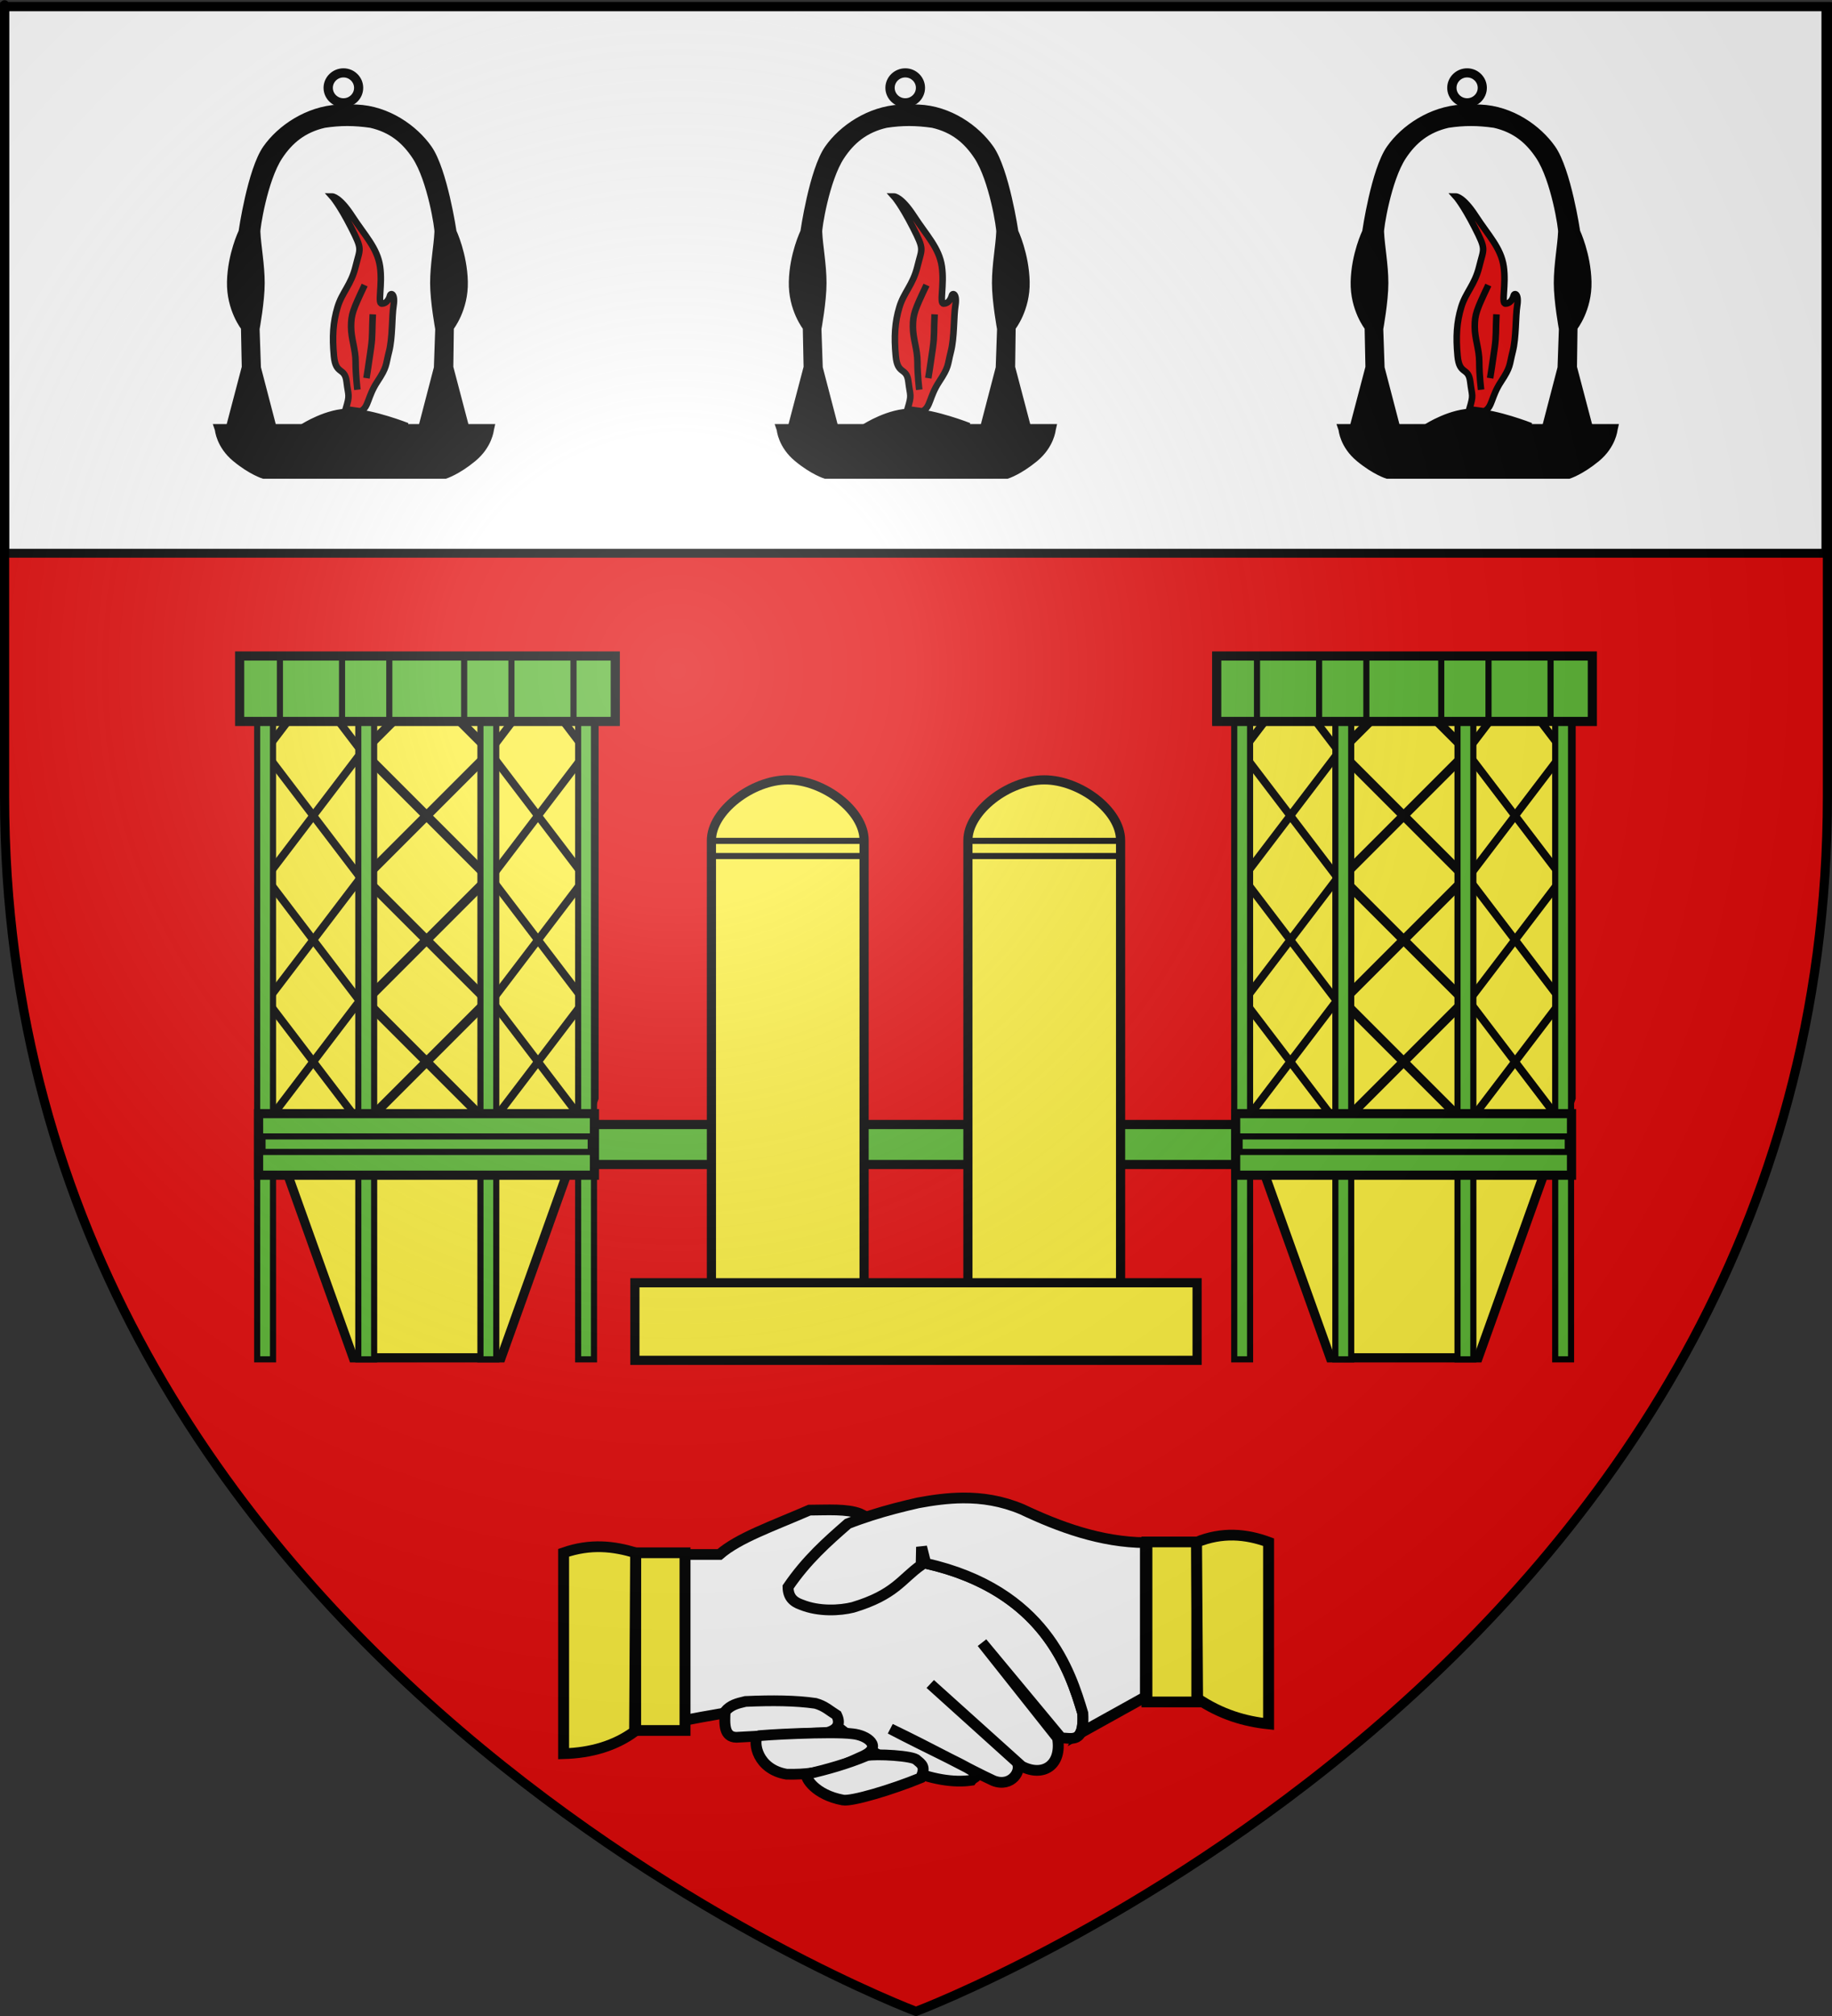<?xml version="1.0" encoding="UTF-8" standalone="no"?>
<!-- Created with Inkscape (http://www.inkscape.org/) -->
<svg
   xmlns:dc="http://purl.org/dc/elements/1.1/"
   xmlns:cc="http://creativecommons.org/ns#"
   xmlns:rdf="http://www.w3.org/1999/02/22-rdf-syntax-ns#"
   xmlns:svg="http://www.w3.org/2000/svg"
   xmlns="http://www.w3.org/2000/svg"
   xmlns:xlink="http://www.w3.org/1999/xlink"
   xmlns:sodipodi="http://sodipodi.sourceforge.net/DTD/sodipodi-0.dtd"
   xmlns:inkscape="http://www.inkscape.org/namespaces/inkscape"
   version="1.0"
   width="600"
   height="660"
   id="svg2"
   sodipodi:version="0.32"
   inkscape:version="0.46"
   sodipodi:docname="Blason_ville_fr_Décazeville_(Aveyron).svg"
   inkscape:output_extension="org.inkscape.output.svg.inkscape">
  <rect width="100%" height="100%" fill="#333333" stroke="none"/>
  <sodipodi:namedview
     inkscape:window-height="675"
     inkscape:window-width="834"
     inkscape:pageshadow="2"
     inkscape:pageopacity="0.0"
     guidetolerance="10.0"
     gridtolerance="10.0"
     objecttolerance="10.0"
     borderopacity="1.0"
     bordercolor="#666666"
     pagecolor="#ffffff"
     id="base"
     showgrid="false"
     inkscape:zoom="0.7"
     inkscape:cx="300"
     inkscape:cy="330"
     inkscape:window-x="9"
     inkscape:window-y="7"
     inkscape:current-layer="svg2" />
  <desc
     id="desc4">Flag of Canton of Valais (Wallis)</desc>
  <defs
     id="defs6">
    <inkscape:perspective
       sodipodi:type="inkscape:persp3d"
       inkscape:vp_x="0 : 330 : 1"
       inkscape:vp_y="0 : 1000 : 0"
       inkscape:vp_z="600 : 330 : 1"
       inkscape:persp3d-origin="300 : 220 : 1"
       id="perspective180" />
    <linearGradient
       id="linearGradient2893">
      <stop
         id="stop2895"
         style="stop-color:#ffffff;stop-opacity:0.314"
         offset="0" />
      <stop
         id="stop2897"
         style="stop-color:#ffffff;stop-opacity:0.251"
         offset="0.19" />
      <stop
         id="stop2901"
         style="stop-color:#6b6b6b;stop-opacity:0.125"
         offset="0.6" />
      <stop
         id="stop2899"
         style="stop-color:#000000;stop-opacity:0.125"
         offset="1" />
    </linearGradient>
    <linearGradient
       id="linearGradient2885">
      <stop
         id="stop2887"
         style="stop-color:#ffffff;stop-opacity:1"
         offset="0" />
      <stop
         id="stop2891"
         style="stop-color:#ffffff;stop-opacity:1"
         offset="0.229" />
      <stop
         id="stop2889"
         style="stop-color:#000000;stop-opacity:1"
         offset="1" />
    </linearGradient>
    <linearGradient
       id="linearGradient2955">
      <stop
         id="stop2867"
         style="stop-color:#fd0000;stop-opacity:1"
         offset="0" />
      <stop
         id="stop2873"
         style="stop-color:#e77275;stop-opacity:0.659"
         offset="0.5" />
      <stop
         id="stop2959"
         style="stop-color:#000000;stop-opacity:0.323"
         offset="1" />
    </linearGradient>
    <radialGradient
       cx="225.524"
       cy="218.901"
       r="300"
       fx="225.524"
       fy="218.901"
       id="radialGradient2961"
       xlink:href="#linearGradient2955"
       gradientUnits="userSpaceOnUse"
       gradientTransform="matrix(-4.16794e-4,2.183,-1.884,-3.59956e-4,615.597,-289.121)" />
    <polygon
       points="0,-1 0.588,0.809 -0.951,-0.309 0.951,-0.309 -0.588,0.809 0,-1 "
       transform="scale(53,53)"
       id="star" />
    <clipPath
       id="clip">
      <path
         d="M 0,-200 L 0,600 L 300,600 L 300,-200 L 0,-200 z"
         id="path10" />
    </clipPath>
    <radialGradient
       cx="225.524"
       cy="218.901"
       r="300"
       fx="225.524"
       fy="218.901"
       id="radialGradient1911"
       xlink:href="#linearGradient2955"
       gradientUnits="userSpaceOnUse"
       gradientTransform="matrix(-4.16794e-4,2.183,-1.884,-3.59956e-4,615.597,-289.121)" />
    <radialGradient
       cx="225.524"
       cy="218.901"
       r="300"
       fx="225.524"
       fy="218.901"
       id="radialGradient2865"
       xlink:href="#linearGradient2955"
       gradientUnits="userSpaceOnUse"
       gradientTransform="matrix(0,1.749,-1.593,-1.04977e-7,551.788,-191.29)" />
    <radialGradient
       cx="225.524"
       cy="218.901"
       r="300"
       fx="225.524"
       fy="218.901"
       id="radialGradient2871"
       xlink:href="#linearGradient2955"
       gradientUnits="userSpaceOnUse"
       gradientTransform="matrix(0,1.386,-1.323,-5.74113e-8,-158.082,-109.541)" />
    <radialGradient
       cx="221.445"
       cy="226.331"
       r="300"
       fx="221.445"
       fy="226.331"
       id="radialGradient3163"
       xlink:href="#linearGradient2893"
       gradientUnits="userSpaceOnUse"
       gradientTransform="matrix(1.353,0,0,1.349,-77.629,-85.747)" />
    <radialGradient
       cx="225.524"
       cy="218.901"
       r="300"
       fx="225.524"
       fy="218.901"
       id="radialGradient2546"
       xlink:href="#linearGradient2955"
       gradientUnits="userSpaceOnUse"
       gradientTransform="matrix(0,1.386,-1.323,-5.74113e-8,-158.082,-109.541)" />
    <radialGradient
       cx="225.524"
       cy="218.901"
       r="300"
       fx="225.524"
       fy="218.901"
       id="radialGradient2544"
       xlink:href="#linearGradient2955"
       gradientUnits="userSpaceOnUse"
       gradientTransform="matrix(0,1.749,-1.593,-1.04977e-7,551.788,-191.29)" />
    <radialGradient
       cx="225.524"
       cy="218.901"
       r="300"
       fx="225.524"
       fy="218.901"
       id="radialGradient2542"
       xlink:href="#linearGradient2955"
       gradientUnits="userSpaceOnUse"
       gradientTransform="matrix(-4.16794e-4,2.183,-1.884,-3.59956e-4,615.597,-289.121)" />
    <clipPath
       id="clipPath2538">
      <path
         d="M 0,-200 L 0,600 L 300,600 L 300,-200 L 0,-200 z"
         id="path2540" />
    </clipPath>
    <polygon
       points="0,-1 0.588,0.809 -0.951,-0.309 0.951,-0.309 -0.588,0.809 0,-1 "
       transform="scale(53,53)"
       id="polygon2536" />
    <radialGradient
       cx="225.524"
       cy="218.901"
       r="300"
       fx="225.524"
       fy="218.901"
       id="radialGradient2534"
       xlink:href="#linearGradient2955"
       gradientUnits="userSpaceOnUse"
       gradientTransform="matrix(-4.16794e-4,2.183,-1.884,-3.59956e-4,615.597,-289.121)" />
    <linearGradient
       id="linearGradient2526">
      <stop
         id="stop2528"
         style="stop-color:#fd0000;stop-opacity:1"
         offset="0" />
      <stop
         id="stop2530"
         style="stop-color:#e77275;stop-opacity:0.659"
         offset="0.5" />
      <stop
         id="stop2532"
         style="stop-color:#000000;stop-opacity:0.323"
         offset="1" />
    </linearGradient>
    <linearGradient
       id="linearGradient2518">
      <stop
         id="stop2520"
         style="stop-color:#ffffff;stop-opacity:1"
         offset="0" />
      <stop
         id="stop2522"
         style="stop-color:#ffffff;stop-opacity:1"
         offset="0.229" />
      <stop
         id="stop2524"
         style="stop-color:#000000;stop-opacity:1"
         offset="1" />
    </linearGradient>
    <linearGradient
       id="linearGradient2508">
      <stop
         id="stop2510"
         style="stop-color:#ffffff;stop-opacity:0.314"
         offset="0" />
      <stop
         id="stop2512"
         style="stop-color:#ffffff;stop-opacity:0.251"
         offset="0.19" />
      <stop
         id="stop2514"
         style="stop-color:#6b6b6b;stop-opacity:0.125"
         offset="0.6" />
      <stop
         id="stop2516"
         style="stop-color:#000000;stop-opacity:0.125"
         offset="1" />
    </linearGradient>
    <radialGradient
       cx="221.445"
       cy="226.331"
       r="300"
       fx="221.445"
       fy="226.331"
       id="radialGradient2773"
       xlink:href="#linearGradient2893"
       gradientUnits="userSpaceOnUse"
       gradientTransform="matrix(1.353,0,0,1.349,-77.629,-85.747)" />
    <radialGradient
       cx="225.524"
       cy="218.901"
       r="300"
       fx="225.524"
       fy="218.901"
       id="radialGradient2771"
       xlink:href="#linearGradient2955"
       gradientUnits="userSpaceOnUse"
       gradientTransform="matrix(0,1.386,-1.323,-5.74113e-8,-158.082,-109.541)" />
    <radialGradient
       cx="225.524"
       cy="218.901"
       r="300"
       fx="225.524"
       fy="218.901"
       id="radialGradient2769"
       xlink:href="#linearGradient2955"
       gradientUnits="userSpaceOnUse"
       gradientTransform="matrix(0,1.749,-1.593,-1.04977e-7,551.788,-191.29)" />
    <radialGradient
       cx="225.524"
       cy="218.901"
       r="300"
       fx="225.524"
       fy="218.901"
       id="radialGradient2767"
       xlink:href="#linearGradient2955"
       gradientUnits="userSpaceOnUse"
       gradientTransform="matrix(-4.16794e-4,2.183,-1.884,-3.59956e-4,615.597,-289.121)" />
    <clipPath
       id="clipPath2763">
      <path
         d="M 0,-200 L 0,600 L 300,600 L 300,-200 L 0,-200 z"
         id="path2765" />
    </clipPath>
    <polygon
       points="0,-1 0.588,0.809 -0.951,-0.309 0.951,-0.309 -0.588,0.809 0,-1 "
       transform="scale(53,53)"
       id="polygon2761" />
    <radialGradient
       cx="225.524"
       cy="218.901"
       r="300"
       fx="225.524"
       fy="218.901"
       id="radialGradient2759"
       xlink:href="#linearGradient2955"
       gradientUnits="userSpaceOnUse"
       gradientTransform="matrix(-4.16794e-4,2.183,-1.884,-3.59956e-4,615.597,-289.121)" />
    <linearGradient
       id="linearGradient2751">
      <stop
         id="stop2753"
         style="stop-color:#fd0000;stop-opacity:1"
         offset="0" />
      <stop
         id="stop2755"
         style="stop-color:#e77275;stop-opacity:0.659"
         offset="0.5" />
      <stop
         id="stop2757"
         style="stop-color:#000000;stop-opacity:0.323"
         offset="1" />
    </linearGradient>
    <linearGradient
       id="linearGradient2743">
      <stop
         id="stop2745"
         style="stop-color:#ffffff;stop-opacity:1"
         offset="0" />
      <stop
         id="stop2747"
         style="stop-color:#ffffff;stop-opacity:1"
         offset="0.229" />
      <stop
         id="stop2749"
         style="stop-color:#000000;stop-opacity:1"
         offset="1" />
    </linearGradient>
    <linearGradient
       id="linearGradient2733">
      <stop
         id="stop2735"
         style="stop-color:#ffffff;stop-opacity:0.314"
         offset="0" />
      <stop
         id="stop2737"
         style="stop-color:#ffffff;stop-opacity:0.251"
         offset="0.19" />
      <stop
         id="stop2739"
         style="stop-color:#6b6b6b;stop-opacity:0.125"
         offset="0.6" />
      <stop
         id="stop2741"
         style="stop-color:#000000;stop-opacity:0.125"
         offset="1" />
    </linearGradient>
    <clipPath
       id="clipPath4153">
      <path
         d="M 793.942,444.524 L 842.375,444.524 L 872.809,359.458 L 872.809,221.508 L 763.508,221.508 L 763.508,359.458 L 793.942,444.524 z"
         id="path4155"
         style="fill:#fcef3c;fill-opacity:1;fill-rule:evenodd;stroke:#000000;stroke-width:3;stroke-linecap:butt;stroke-linejoin:miter;stroke-miterlimit:4;stroke-dasharray:none;stroke-opacity:1" />
    </clipPath>
    <clipPath
       id="clipPath4159">
      <path
         d="M 738.268,444.524 L 801.897,444.524 L 841.879,359.458 L 841.879,221.508 L 698.287,221.508 L 698.287,359.458 L 738.268,444.524 z"
         id="path4161"
         style="fill:#fcef3c;fill-opacity:1;fill-rule:evenodd;stroke:#000000;stroke-width:3.439;stroke-linecap:butt;stroke-linejoin:miter;stroke-miterlimit:4;stroke-dasharray:none;stroke-opacity:1" />
    </clipPath>
    <clipPath
       id="clipPath4165">
      <path
         d="M 834.963,444.524 L 898.592,444.524 L 938.574,359.458 L 938.574,221.508 L 794.982,221.508 L 794.982,359.458 L 834.963,444.524 z"
         id="path4167"
         style="fill:#fcef3c;fill-opacity:1;fill-rule:evenodd;stroke:#000000;stroke-width:3.439;stroke-linecap:butt;stroke-linejoin:miter;stroke-miterlimit:4;stroke-dasharray:none;stroke-opacity:1" />
    </clipPath>
  </defs>
  <g
     id="layer3"
     style="display:inline">
    <path
       d="M 300,658.5 C 300,658.5 598.5,546.18 598.5,260.728 C 598.5,-24.723 598.5,2.176 598.5,2.176 L 1.5,2.176 L 1.5,260.728 C 1.5,546.18 300,658.5 300,658.5 z"
       id="path2855"
       style="fill:#e20909;fill-opacity:1;fill-rule:evenodd;stroke:none;stroke-width:1px;stroke-linecap:butt;stroke-linejoin:miter;stroke-opacity:1" />
  </g>
  <g
     id="layer5"
     style="display:inline">
    <g
       id="g2548"
       style="display:inline">
      <rect
         width="596.466"
         height="179.009"
         x="1.532"
         y="2.114"
         id="rect2230"
         style="opacity:1;fill:#ffffff;fill-opacity:1;fill-rule:nonzero;stroke:#000000;stroke-width:2.902;stroke-miterlimit:4;stroke-dasharray:none;stroke-opacity:1" />
    </g>
  </g>
  <g
     id="layer4"
     style="display:inline">
    <g
       transform="matrix(2.816,0,0,2.762,-601.36,-499.253)"
       id="g7250"
       style="stroke:#000000;stroke-width:0.762;stroke-miterlimit:4;stroke-dasharray:none;stroke-opacity:1;display:inline">
      <g
         transform="translate(0.172,0)"
         id="g3844">
        <g
           transform="translate(-2.841,0)"
           id="g3803">
          <path
             d="M 255.562,193.531 C 251.966,193.744 248.804,195.941 247.156,198.344 C 245.373,200.945 244.344,208.219 244.344,208.219 C 244.344,208.219 243.074,210.887 243,214.156 C 242.926,217.426 244.625,219.594 244.625,219.594 L 244.719,224.281 L 242.938,231.188 L 247.938,231.188 L 246.188,224.344 L 246.031,219.75 C 246.031,219.75 246.625,216.468 246.625,214.312 C 246.625,212.157 246.199,209.916 246.125,208.281 C 246.051,207.984 246.935,202.062 248.719,199.312 C 249.935,197.437 251.504,196.101 253.938,195.531 C 255.8,195.242 257.423,195.249 259.344,195.531 C 261.776,196.101 263.315,197.438 264.531,199.312 C 266.315,202.062 267.199,207.984 267.125,208.281 C 267.051,209.916 266.625,212.157 266.625,214.312 C 266.625,216.468 267.219,219.75 267.219,219.75 L 267.062,224.344 L 265.312,231.188 L 270.344,231.188 L 268.562,224.281 L 268.625,219.594 C 268.625,219.594 270.324,217.426 270.25,214.156 C 270.176,210.887 268.938,208.219 268.938,208.219 C 268.938,208.219 267.877,200.945 266.094,198.344 C 264.443,195.937 261.289,193.67 257.688,193.531 C 256.992,193.504 256.273,193.489 255.562,193.531 z"
             id="path7252"
             style="fill:#000000;fill-opacity:1;fill-rule:evenodd;stroke:#000000;stroke-width:0.762;stroke-linecap:butt;stroke-linejoin:miter;stroke-miterlimit:4;stroke-dasharray:none;stroke-opacity:1;display:inline" />
          <path
             d="M 256.166,189.044 C 254.998,189.044 254.041,190.002 254.041,191.17 C 254.041,192.338 254.998,193.295 256.166,193.295 C 257.334,193.295 258.271,192.338 258.271,191.17 C 258.271,190.002 257.334,189.044 256.166,189.044 z M 256.166,189.746 C 256.951,189.746 257.59,190.385 257.59,191.17 C 257.59,191.955 256.951,192.594 256.166,192.594 C 255.381,192.594 254.742,191.955 254.742,191.17 C 254.742,190.385 255.381,189.746 256.166,189.746 z"
             id="path7254"
             style="fill:#000000;fill-opacity:1;stroke:#000000;stroke-width:0.381;stroke-miterlimit:4;stroke-dasharray:none;stroke-opacity:1" />
          <path
             d="M 241.5,231.406 L 241.594,231.688 C 241.594,231.688 241.736,233.564 243.594,235.125 C 245.452,236.686 246.875,237.125 246.875,237.125 L 254.781,237.125 L 260.094,237.125 L 268,237.125 C 268,237.125 269.392,236.686 271.25,235.125 C 273.108,233.564 273.281,231.688 273.281,231.688 L 273.344,231.406 L 260.094,231.406 L 254.781,231.406 L 241.5,231.406 z"
             id="path7256"
             style="fill:#000000;fill-opacity:1;fill-rule:evenodd;stroke:#000000;stroke-width:0.762;stroke-linecap:butt;stroke-linejoin:miter;stroke-miterlimit:4;stroke-dasharray:none;stroke-opacity:1;display:inline" />
          <path
             d="M 251.484,231.362 C 251.484,231.362 254.316,229.493 256.949,229.575 C 259.582,229.657 263.57,231.257 263.57,231.257 L 251.484,231.362 z"
             id="path7258"
             style="fill:#000000;fill-opacity:1;fill-rule:evenodd;stroke:#000000;stroke-width:0.762;stroke-linecap:butt;stroke-linejoin:miter;stroke-miterlimit:4;stroke-dasharray:none;stroke-opacity:1" />
          <path
             d="M 256.424,229.26 C 256.949,227.473 256.739,227.789 256.529,226.002 C 256.319,224.215 255.268,225.266 255.057,222.954 C 254.847,220.642 254.952,218.961 255.478,217.174 C 256.003,215.388 257.054,214.547 257.58,212.34 C 258.105,210.133 258.42,210.448 257.054,207.716 C 255.688,204.984 254.847,204.038 254.847,204.038 C 254.847,204.038 255.688,204.038 257.159,206.35 C 258.631,208.662 260.102,210.133 260.417,212.34 C 260.732,214.547 260.102,216.754 260.627,216.754 C 261.153,216.754 261.468,216.229 261.573,215.808 C 261.678,215.388 262.204,215.598 261.993,216.964 C 261.783,218.33 261.888,220.747 261.468,222.429 C 261.048,224.11 261.258,224.215 260.102,226.002 C 258.946,227.789 259.102,229.024 258.21,229.47 C 258,229.575 257.895,229.47 257.895,229.47 L 256.424,229.26 z"
             id="path7260"
             style="fill:#e20909;fill-opacity:1;fill-rule:evenodd;stroke:#000000;stroke-width:0.762;stroke-linecap:butt;stroke-linejoin:miter;stroke-miterlimit:4;stroke-dasharray:none;stroke-opacity:1" />
          <path
             d="M 258.631,214.547 C 257.264,217.49 257.054,218.015 257.054,219.486 C 257.054,220.958 257.58,222.114 257.58,223.69 C 257.58,225.266 257.79,226.948 257.79,226.948"
             id="path7262"
             style="fill:none;fill-rule:evenodd;stroke:#000000;stroke-width:0.762;stroke-linecap:butt;stroke-linejoin:miter;stroke-miterlimit:4;stroke-dasharray:none;stroke-opacity:1" />
          <path
             d="M 259.576,218.015 C 259.471,220.117 259.576,220.432 259.366,222.009 C 259.156,223.585 258.841,225.582 258.841,225.582"
             id="path7264"
             style="fill:none;fill-rule:evenodd;stroke:#000000;stroke-width:0.762;stroke-linecap:butt;stroke-linejoin:miter;stroke-miterlimit:4;stroke-dasharray:none;stroke-opacity:1" />
        </g>
        <g
           transform="translate(127.845,0)"
           id="g3812"
           style="stroke:#000000;stroke-width:0.762;stroke-miterlimit:4;stroke-dasharray:none;stroke-opacity:1;display:inline">
          <path
             d="M 255.562,193.531 C 251.966,193.744 248.804,195.941 247.156,198.344 C 245.373,200.945 244.344,208.219 244.344,208.219 C 244.344,208.219 243.074,210.887 243,214.156 C 242.926,217.426 244.625,219.594 244.625,219.594 L 244.719,224.281 L 242.938,231.188 L 247.938,231.188 L 246.188,224.344 L 246.031,219.75 C 246.031,219.75 246.625,216.468 246.625,214.312 C 246.625,212.157 246.199,209.916 246.125,208.281 C 246.051,207.984 246.935,202.062 248.719,199.312 C 249.935,197.437 251.504,196.101 253.938,195.531 C 255.8,195.242 257.423,195.249 259.344,195.531 C 261.776,196.101 263.315,197.438 264.531,199.312 C 266.315,202.062 267.199,207.984 267.125,208.281 C 267.051,209.916 266.625,212.157 266.625,214.312 C 266.625,216.468 267.219,219.75 267.219,219.75 L 267.062,224.344 L 265.312,231.188 L 270.344,231.188 L 268.562,224.281 L 268.625,219.594 C 268.625,219.594 270.324,217.426 270.25,214.156 C 270.176,210.887 268.938,208.219 268.938,208.219 C 268.938,208.219 267.877,200.945 266.094,198.344 C 264.443,195.937 261.289,193.67 257.688,193.531 C 256.992,193.504 256.273,193.489 255.562,193.531 z"
             id="path3814"
             style="fill:#000000;fill-opacity:1;fill-rule:evenodd;stroke:#000000;stroke-width:0.762;stroke-linecap:butt;stroke-linejoin:miter;stroke-miterlimit:4;stroke-dasharray:none;stroke-opacity:1;display:inline" />
          <path
             d="M 256.166,189.044 C 254.998,189.044 254.041,190.002 254.041,191.17 C 254.041,192.338 254.998,193.295 256.166,193.295 C 257.334,193.295 258.271,192.338 258.271,191.17 C 258.271,190.002 257.334,189.044 256.166,189.044 z M 256.166,189.746 C 256.951,189.746 257.59,190.385 257.59,191.17 C 257.59,191.955 256.951,192.594 256.166,192.594 C 255.381,192.594 254.742,191.955 254.742,191.17 C 254.742,190.385 255.381,189.746 256.166,189.746 z"
             id="path3816"
             style="fill:#000000;fill-opacity:1;stroke:#000000;stroke-width:0.381;stroke-miterlimit:4;stroke-dasharray:none;stroke-opacity:1" />
          <path
             d="M 241.5,231.406 L 241.594,231.688 C 241.594,231.688 241.736,233.564 243.594,235.125 C 245.452,236.686 246.875,237.125 246.875,237.125 L 254.781,237.125 L 260.094,237.125 L 268,237.125 C 268,237.125 269.392,236.686 271.25,235.125 C 273.108,233.564 273.281,231.688 273.281,231.688 L 273.344,231.406 L 260.094,231.406 L 254.781,231.406 L 241.5,231.406 z"
             id="path3818"
             style="fill:#000000;fill-opacity:1;fill-rule:evenodd;stroke:#000000;stroke-width:0.762;stroke-linecap:butt;stroke-linejoin:miter;stroke-miterlimit:4;stroke-dasharray:none;stroke-opacity:1;display:inline" />
          <path
             d="M 251.484,231.362 C 251.484,231.362 254.316,229.493 256.949,229.575 C 259.582,229.657 263.57,231.257 263.57,231.257 L 251.484,231.362 z"
             id="path3820"
             style="fill:#000000;fill-opacity:1;fill-rule:evenodd;stroke:#000000;stroke-width:0.762;stroke-linecap:butt;stroke-linejoin:miter;stroke-miterlimit:4;stroke-dasharray:none;stroke-opacity:1" />
          <path
             d="M 256.424,229.26 C 256.949,227.473 256.739,227.789 256.529,226.002 C 256.319,224.215 255.268,225.266 255.057,222.954 C 254.847,220.642 254.952,218.961 255.478,217.174 C 256.003,215.388 257.054,214.547 257.58,212.34 C 258.105,210.133 258.42,210.448 257.054,207.716 C 255.688,204.984 254.847,204.038 254.847,204.038 C 254.847,204.038 255.688,204.038 257.159,206.35 C 258.631,208.662 260.102,210.133 260.417,212.34 C 260.732,214.547 260.102,216.754 260.627,216.754 C 261.153,216.754 261.468,216.229 261.573,215.808 C 261.678,215.388 262.204,215.598 261.993,216.964 C 261.783,218.33 261.888,220.747 261.468,222.429 C 261.048,224.11 261.258,224.215 260.102,226.002 C 258.946,227.789 259.102,229.024 258.21,229.47 C 258,229.575 257.895,229.47 257.895,229.47 L 256.424,229.26 z"
             id="path3822"
             style="fill:#e20909;fill-opacity:1;fill-rule:evenodd;stroke:#000000;stroke-width:0.762;stroke-linecap:butt;stroke-linejoin:miter;stroke-miterlimit:4;stroke-dasharray:none;stroke-opacity:1" />
          <path
             d="M 258.631,214.547 C 257.264,217.49 257.054,218.015 257.054,219.486 C 257.054,220.958 257.58,222.114 257.58,223.69 C 257.58,225.266 257.79,226.948 257.79,226.948"
             id="path3824"
             style="fill:none;fill-rule:evenodd;stroke:#000000;stroke-width:0.762;stroke-linecap:butt;stroke-linejoin:miter;stroke-miterlimit:4;stroke-dasharray:none;stroke-opacity:1" />
          <path
             d="M 259.576,218.015 C 259.471,220.117 259.576,220.432 259.366,222.009 C 259.156,223.585 258.841,225.582 258.841,225.582"
             id="path3826"
             style="fill:none;fill-rule:evenodd;stroke:#000000;stroke-width:0.762;stroke-linecap:butt;stroke-linejoin:miter;stroke-miterlimit:4;stroke-dasharray:none;stroke-opacity:1" />
        </g>
        <g
           transform="translate(62.502,0)"
           id="g3828"
           style="stroke:#000000;stroke-width:0.762;stroke-miterlimit:4;stroke-dasharray:none;stroke-opacity:1;display:inline">
          <path
             d="M 255.562,193.531 C 251.966,193.744 248.804,195.941 247.156,198.344 C 245.373,200.945 244.344,208.219 244.344,208.219 C 244.344,208.219 243.074,210.887 243,214.156 C 242.926,217.426 244.625,219.594 244.625,219.594 L 244.719,224.281 L 242.938,231.188 L 247.938,231.188 L 246.188,224.344 L 246.031,219.75 C 246.031,219.75 246.625,216.468 246.625,214.312 C 246.625,212.157 246.199,209.916 246.125,208.281 C 246.051,207.984 246.935,202.062 248.719,199.312 C 249.935,197.437 251.504,196.101 253.938,195.531 C 255.8,195.242 257.423,195.249 259.344,195.531 C 261.776,196.101 263.315,197.438 264.531,199.312 C 266.315,202.062 267.199,207.984 267.125,208.281 C 267.051,209.916 266.625,212.157 266.625,214.312 C 266.625,216.468 267.219,219.75 267.219,219.75 L 267.062,224.344 L 265.312,231.188 L 270.344,231.188 L 268.562,224.281 L 268.625,219.594 C 268.625,219.594 270.324,217.426 270.25,214.156 C 270.176,210.887 268.938,208.219 268.938,208.219 C 268.938,208.219 267.877,200.945 266.094,198.344 C 264.443,195.937 261.289,193.67 257.688,193.531 C 256.992,193.504 256.273,193.489 255.562,193.531 z"
             id="path3830"
             style="fill:#000000;fill-opacity:1;fill-rule:evenodd;stroke:#000000;stroke-width:0.762;stroke-linecap:butt;stroke-linejoin:miter;stroke-miterlimit:4;stroke-dasharray:none;stroke-opacity:1;display:inline" />
          <path
             d="M 256.166,189.044 C 254.998,189.044 254.041,190.002 254.041,191.17 C 254.041,192.338 254.998,193.295 256.166,193.295 C 257.334,193.295 258.271,192.338 258.271,191.17 C 258.271,190.002 257.334,189.044 256.166,189.044 z M 256.166,189.746 C 256.951,189.746 257.59,190.385 257.59,191.17 C 257.59,191.955 256.951,192.594 256.166,192.594 C 255.381,192.594 254.742,191.955 254.742,191.17 C 254.742,190.385 255.381,189.746 256.166,189.746 z"
             id="path3832"
             style="fill:#000000;fill-opacity:1;stroke:#000000;stroke-width:0.381;stroke-miterlimit:4;stroke-dasharray:none;stroke-opacity:1" />
          <path
             d="M 241.5,231.406 L 241.594,231.688 C 241.594,231.688 241.736,233.564 243.594,235.125 C 245.452,236.686 246.875,237.125 246.875,237.125 L 254.781,237.125 L 260.094,237.125 L 268,237.125 C 268,237.125 269.392,236.686 271.25,235.125 C 273.108,233.564 273.281,231.688 273.281,231.688 L 273.344,231.406 L 260.094,231.406 L 254.781,231.406 L 241.5,231.406 z"
             id="path3834"
             style="fill:#000000;fill-opacity:1;fill-rule:evenodd;stroke:#000000;stroke-width:0.762;stroke-linecap:butt;stroke-linejoin:miter;stroke-miterlimit:4;stroke-dasharray:none;stroke-opacity:1;display:inline" />
          <path
             d="M 251.484,231.362 C 251.484,231.362 254.316,229.493 256.949,229.575 C 259.582,229.657 263.57,231.257 263.57,231.257 L 251.484,231.362 z"
             id="path3836"
             style="fill:#000000;fill-opacity:1;fill-rule:evenodd;stroke:#000000;stroke-width:0.762;stroke-linecap:butt;stroke-linejoin:miter;stroke-miterlimit:4;stroke-dasharray:none;stroke-opacity:1" />
          <path
             d="M 256.424,229.26 C 256.949,227.473 256.739,227.789 256.529,226.002 C 256.319,224.215 255.268,225.266 255.057,222.954 C 254.847,220.642 254.952,218.961 255.478,217.174 C 256.003,215.388 257.054,214.547 257.58,212.34 C 258.105,210.133 258.42,210.448 257.054,207.716 C 255.688,204.984 254.847,204.038 254.847,204.038 C 254.847,204.038 255.688,204.038 257.159,206.35 C 258.631,208.662 260.102,210.133 260.417,212.34 C 260.732,214.547 260.102,216.754 260.627,216.754 C 261.153,216.754 261.468,216.229 261.573,215.808 C 261.678,215.388 262.204,215.598 261.993,216.964 C 261.783,218.33 261.888,220.747 261.468,222.429 C 261.048,224.11 261.258,224.215 260.102,226.002 C 258.946,227.789 259.102,229.024 258.21,229.47 C 258,229.575 257.895,229.47 257.895,229.47 L 256.424,229.26 z"
             id="path3838"
             style="fill:#e20909;fill-opacity:1;fill-rule:evenodd;stroke:#000000;stroke-width:0.762;stroke-linecap:butt;stroke-linejoin:miter;stroke-miterlimit:4;stroke-dasharray:none;stroke-opacity:1" />
          <path
             d="M 258.631,214.547 C 257.264,217.49 257.054,218.015 257.054,219.486 C 257.054,220.958 257.58,222.114 257.58,223.69 C 257.58,225.266 257.79,226.948 257.79,226.948"
             id="path3840"
             style="fill:none;fill-rule:evenodd;stroke:#000000;stroke-width:0.762;stroke-linecap:butt;stroke-linejoin:miter;stroke-miterlimit:4;stroke-dasharray:none;stroke-opacity:1" />
          <path
             d="M 259.576,218.015 C 259.471,220.117 259.576,220.432 259.366,222.009 C 259.156,223.585 258.841,225.582 258.841,225.582"
             id="path3842"
             style="fill:none;fill-rule:evenodd;stroke:#000000;stroke-width:0.762;stroke-linecap:butt;stroke-linejoin:miter;stroke-miterlimit:4;stroke-dasharray:none;stroke-opacity:1" />
        </g>
      </g>
      <g
         transform="translate(214.641,446.409)"
         id="g4038"
         style="fill:#ffffff">
        <g
           id="g17190"
           style="fill:#ffffff">
          <g
             transform="matrix(0.424,0,0,0.424,63.326,-89.221)"
             id="g4050">
            <path
               d="M 35.576,18.45 L 45.44,18.45 C 50.634,13.846 59.665,10.654 70.101,6.051 C 75.056,6.028 80.381,5.636 83.911,7.037 L 94.762,12.531 L 99.694,20.423 C 134.516,27.371 141.596,51.036 145.07,62.839 C 145.588,71.504 142.008,69.7 139.152,69.745 L 117.45,43.111 L 138.165,69.745 C 139.443,77.356 134.202,80.795 128.301,77.636 L 103.244,54.653 L 126.924,76.422 C 128.597,78.759 125.544,83.665 120.595,81.698 C 114.096,78.645 103.366,72.567 92.3,67.181 C 102.959,72.85 111.656,76.87 114.494,78.727 C 117.388,80.622 115.267,80.495 114.491,81.582 C 105.203,82.974 89.827,78.193 71.235,60.913 C 60.641,60.278 48.362,62.339 35.824,64.812 L 35.576,18.45 z"
               id="path6470"
               style="fill:#ffffff;fill-opacity:1;fill-rule:evenodd;stroke:#000000;stroke-width:3;stroke-linecap:butt;stroke-linejoin:miter;stroke-miterlimit:4;stroke-dasharray:none;stroke-opacity:1" />
            <path
               d="M 46.975,62.34 C 46.76,65.993 46.691,69.5 50.069,69.56 L 75.167,68.185 C 77.626,67.409 78.775,65.978 77.574,63.372 C 75.742,62.212 74.36,60.803 71.764,60.068 C 66.445,59.272 59.845,59.208 52.555,59.538 C 50.315,60.086 48.496,60.493 46.975,62.34 z"
               id="path6452"
               style="fill:#ffffff;fill-opacity:1;fill-rule:evenodd;stroke:#000000;stroke-width:3;stroke-linecap:butt;stroke-linejoin:miter;stroke-miterlimit:4;stroke-dasharray:none;stroke-opacity:1" />
            <rect
               width="13.548"
               height="49.675"
               x="22.433"
               y="17.976"
               id="rect6492"
               style="fill:#fcef3c;fill-opacity:1;fill-rule:evenodd;stroke:#000000;stroke-width:3;stroke-linejoin:miter;stroke-miterlimit:4;stroke-dasharray:none;stroke-opacity:1" />
            <path
               d="M 22.433,17.976 C 16.46,16.14 10.144,15.328 2.676,17.976 L 2.676,74.143 C 10.278,73.924 16.807,71.916 22.151,67.934 L 22.433,17.976 z"
               id="path7379"
               style="fill:#fcef3c;fill-opacity:1;fill-rule:evenodd;stroke:#000000;stroke-width:3;stroke-linecap:butt;stroke-linejoin:miter;stroke-miterlimit:4;stroke-dasharray:none;stroke-opacity:1" />
            <rect
               width="13.686"
               height="44.734"
               x="-176.359"
               y="14.943"
               transform="scale(-1,1)"
               id="rect8266"
               style="fill:#fcef3c;fill-opacity:1;fill-rule:evenodd;stroke:#000000;stroke-width:3;stroke-linejoin:miter;stroke-miterlimit:4;stroke-dasharray:none;stroke-opacity:1" />
            <path
               d="M 112.209,2.649 C 108.084,2.681 103.981,3.247 99.897,4.024 C 95.678,5.011 91.413,6.097 86.959,7.555 C 84.903,8.229 82.797,8.976 80.647,9.837 C 74.929,14.917 69.326,19.95 64.24,27.555 C 64.275,30.31 65.593,31.684 67.897,32.493 C 72.739,34.485 78.464,34.139 82.022,33.243 C 93.648,29.697 95.377,25.242 100.772,21.399 L 100.772,20.68 L 100.865,16.337 L 101.99,20.93 C 134.812,28.446 141.688,51.3 145.084,62.837 C 145.249,65.606 144.973,67.304 144.459,68.337 L 162.272,58.243 L 162.272,15.149 C 149.998,15.031 138.697,10.778 128.365,5.805 C 122.867,3.457 117.513,2.609 112.209,2.649 z"
               id="path6432"
               style="fill:#ffffff;fill-opacity:1;fill-rule:evenodd;stroke:#000000;stroke-width:3;stroke-linecap:butt;stroke-linejoin:miter;stroke-miterlimit:4;stroke-dasharray:none;stroke-opacity:1" />
            <path
               d="M 55.879,69.199 C 54.616,71.025 55.801,78.485 63.821,79.874 C 74.561,80.144 79.673,77.124 85.023,74.699 C 90.168,72.178 86.054,68.986 81.928,68.582 C 76.283,67.833 56.495,68.914 55.879,69.199 z"
               id="path6454"
               style="fill:#ffffff;fill-opacity:1;fill-rule:evenodd;stroke:#000000;stroke-width:3;stroke-linecap:butt;stroke-linejoin:miter;stroke-miterlimit:4;stroke-dasharray:none;stroke-opacity:1" />
            <path
               d="M 69.322,79.874 C 68.857,80.804 71.6,85.646 79.293,87.094 C 81.67,87.568 92.647,84.228 100.609,80.906 C 102.159,77.735 100.794,77.002 99.542,75.925 C 98.736,74.708 88.184,74.108 85.816,74.691 C 80.529,76.946 74.985,78.557 69.322,79.874 z"
               id="path6456"
               style="fill:#ffffff;fill-opacity:1;fill-rule:evenodd;stroke:#000000;stroke-width:3;stroke-linecap:butt;stroke-linejoin:miter;stroke-miterlimit:4;stroke-dasharray:none;stroke-opacity:1" />
            <path
               d="M 176.29,15.012 C 183.291,12.108 189.798,12.66 196.047,15.012 L 196.047,65.817 C 189.556,65.13 183.064,63.201 176.572,58.761 L 176.29,15.012 z"
               id="path8268"
               style="fill:#fcef3c;fill-opacity:1;fill-rule:evenodd;stroke:#000000;stroke-width:3;stroke-linecap:butt;stroke-linejoin:miter;stroke-miterlimit:4;stroke-dasharray:none;stroke-opacity:1" />
          </g>
        </g>
      </g>
    </g>
  </g>
  <g
     id="layer8">
    <g
       transform="translate(1.747,0)"
       id="g4282">
      <path
         d="M 174.147,381.241 L 422.358,381.241 L 422.358,368.145 L 174.544,368.145 L 174.147,381.241 z"
         id="path4093"
         style="fill:#5ab532;fill-opacity:1;fill-rule:evenodd;stroke:#000000;stroke-width:3;stroke-linecap:butt;stroke-linejoin:miter;stroke-miterlimit:4;stroke-dasharray:none;stroke-opacity:1" />
      <g
         transform="translate(701.094,-0.429)"
         id="g4085">
        <g
           transform="translate(0,6)"
           id="g4075">
          <path
             d="M -469.841,269.524 L -469.841,417.143 L -419.841,417.143 L -419.841,269.524 C -419.841,259.76 -433.126,249.742 -444.841,249.742 C -456.557,249.742 -469.841,259.984 -469.841,269.524 z"
             id="path4069"
             style="fill:#fcef3c;fill-opacity:1;fill-rule:evenodd;stroke:#000000;stroke-width:3;stroke-linecap:butt;stroke-linejoin:miter;stroke-miterlimit:4;stroke-dasharray:none;stroke-opacity:1" />
          <path
             d="M -469.841,269.722 L -420.04,269.722 L -420.04,274.683 L -470.04,274.683 L -469.841,269.722 z"
             id="path4073"
             style="fill:none;fill-rule:evenodd;stroke:#000000;stroke-width:2;stroke-linecap:butt;stroke-linejoin:miter;stroke-miterlimit:4;stroke-dasharray:none;stroke-opacity:1" />
        </g>
        <g
           transform="translate(84,6)"
           id="g4079">
          <path
             d="M -469.841,269.524 L -469.841,417.143 L -419.841,417.143 L -419.841,269.524 C -419.841,259.76 -433.126,249.742 -444.841,249.742 C -456.557,249.742 -469.841,259.984 -469.841,269.524 z"
             id="path4081"
             style="fill:#fcef3c;fill-opacity:1;fill-rule:evenodd;stroke:#000000;stroke-width:3;stroke-linecap:butt;stroke-linejoin:miter;stroke-miterlimit:4;stroke-dasharray:none;stroke-opacity:1" />
          <path
             d="M -469.841,269.722 L -420.04,269.722 L -420.04,274.683 L -470.04,274.683 L -469.841,269.722 z"
             id="path4083"
             style="fill:none;fill-rule:evenodd;stroke:#000000;stroke-width:2;stroke-linecap:butt;stroke-linejoin:miter;stroke-miterlimit:4;stroke-dasharray:none;stroke-opacity:1" />
        </g>
      </g>
      <path
         d="M 206.189,445.349 L 390.316,445.349 L 390.316,419.952 L 206.189,419.952 L 206.189,445.349 z"
         id="path4067"
         style="fill:#fcef3c;fill-opacity:1;fill-rule:evenodd;stroke:#000000;stroke-width:3;stroke-linecap:butt;stroke-linejoin:miter;stroke-miterlimit:4;stroke-dasharray:none;stroke-opacity:1" />
      <g
         transform="translate(-1.06e-3,0)"
         id="g4236">
        <g
           transform="translate(-680,0)"
           id="g4169">
          <path
             d="M 793.942,444.524 L 842.375,444.524 L 872.809,359.458 L 872.809,221.508 L 763.508,221.508 L 763.508,359.458 L 793.942,444.524 z"
             id="path4095"
             style="fill:#fcef3c;fill-opacity:1;fill-rule:evenodd;stroke:#000000;stroke-width:3;stroke-linecap:butt;stroke-linejoin:miter;stroke-miterlimit:4;stroke-dasharray:none;stroke-opacity:1" />
          <g
             transform="matrix(0.761,0,0,1,158.377,0)"
             clip-path="url(#clipPath4165)"
             id="g4145">
            <path
               d="M 837.103,366.746 L 798.016,327.659 L 838.294,287.381 L 797.024,246.111 L 838.889,204.246"
               id="path4147"
               style="fill:none;fill-rule:evenodd;stroke:#000000;stroke-width:3;stroke-linecap:butt;stroke-linejoin:miter;stroke-miterlimit:4;stroke-dasharray:none;stroke-opacity:1" />
            <path
               d="M 798.81,366.746 L 837.897,327.659 L 797.619,287.381 L 838.889,246.111 L 797.024,204.246"
               id="path4149"
               style="fill:none;fill-rule:evenodd;stroke:#000000;stroke-width:3;stroke-linecap:butt;stroke-linejoin:miter;stroke-miterlimit:4;stroke-dasharray:none;stroke-opacity:1" />
          </g>
          <g
             transform="matrix(0.761,0,0,1,231.98,0)"
             clip-path="url(#clipPath4159)"
             id="g4139">
            <path
               d="M 837.103,366.746 L 798.016,327.659 L 838.294,287.381 L 797.024,246.111 L 838.889,204.246"
               id="path4141"
               style="fill:none;fill-rule:evenodd;stroke:#000000;stroke-width:3;stroke-linecap:butt;stroke-linejoin:miter;stroke-miterlimit:4;stroke-dasharray:none;stroke-opacity:1" />
            <path
               d="M 798.81,366.746 L 837.897,327.659 L 797.619,287.381 L 838.889,246.111 L 797.024,204.246"
               id="path4143"
               style="fill:none;fill-rule:evenodd;stroke:#000000;stroke-width:3;stroke-linecap:butt;stroke-linejoin:miter;stroke-miterlimit:4;stroke-dasharray:none;stroke-opacity:1" />
          </g>
          <g
             clip-path="url(#clipPath4153)"
             id="g4135">
            <path
               d="M 837.103,366.746 L 798.016,327.659 L 838.294,287.381 L 797.024,246.111 L 838.889,204.246"
               id="path4133"
               style="fill:none;fill-rule:evenodd;stroke:#000000;stroke-width:3;stroke-linecap:butt;stroke-linejoin:miter;stroke-miterlimit:4;stroke-dasharray:none;stroke-opacity:1" />
            <path
               d="M 798.81,366.746 L 837.897,327.659 L 797.619,287.381 L 838.889,246.111 L 797.024,204.246"
               id="path4131"
               style="fill:none;fill-rule:evenodd;stroke:#000000;stroke-width:3;stroke-linecap:butt;stroke-linejoin:miter;stroke-miterlimit:4;stroke-dasharray:none;stroke-opacity:1" />
          </g>
          <path
             d="M 835.603,445.024 L 840.791,445.024 L 840.791,223.913 L 835.603,223.913 L 835.603,445.024 z"
             id="path4101"
             style="fill:#5ab532;fill-opacity:1;fill-rule:evenodd;stroke:#000000;stroke-width:2;stroke-linecap:butt;stroke-linejoin:miter;stroke-miterlimit:4;stroke-dasharray:none;stroke-opacity:1" />
          <path
             d="M 795.603,445.024 L 800.791,445.024 L 800.791,223.913 L 795.603,223.913 L 795.603,445.024 z"
             id="path4103"
             style="fill:#5ab532;fill-opacity:1;fill-rule:evenodd;stroke:#000000;stroke-width:2;stroke-linecap:butt;stroke-linejoin:miter;stroke-miterlimit:4;stroke-dasharray:none;stroke-opacity:1" />
          <path
             d="M 762.48,445.024 L 767.668,445.024 L 767.668,223.913 L 762.48,223.913 L 762.48,445.024 z"
             id="path4105"
             style="fill:#5ab532;fill-opacity:1;fill-rule:evenodd;stroke:#000000;stroke-width:2;stroke-linecap:butt;stroke-linejoin:miter;stroke-miterlimit:4;stroke-dasharray:none;stroke-opacity:1" />
          <path
             d="M 867.603,445.024 L 872.791,445.024 L 872.791,223.913 L 867.603,223.913 L 867.603,445.024 z"
             id="path4107"
             style="fill:#5ab532;fill-opacity:1;fill-rule:evenodd;stroke:#000000;stroke-width:2;stroke-linecap:butt;stroke-linejoin:miter;stroke-miterlimit:4;stroke-dasharray:none;stroke-opacity:1" />
          <path
             d="M 756.746,236.19 L 879.762,236.19 L 879.762,214.762 L 756.746,214.762 L 756.746,236.19 z"
             id="path4097"
             style="fill:#5ab532;fill-opacity:1;fill-rule:evenodd;stroke:#000000;stroke-width:3;stroke-linecap:butt;stroke-linejoin:miter;stroke-miterlimit:4;stroke-dasharray:none;stroke-opacity:1" />
          <path
             d="M 762.946,364.586 L 872.94,364.586 L 872.94,384.733 L 762.946,384.733 L 762.946,364.586 z"
             id="path4117"
             style="fill:#5ab532;fill-opacity:1;fill-rule:evenodd;stroke:#000000;stroke-width:3;stroke-linecap:butt;stroke-linejoin:miter;stroke-miterlimit:4;stroke-dasharray:none;stroke-opacity:1" />
          <path
             d="M 764.235,372.041 L 871.719,372.041 L 871.719,377.125 L 764.235,377.125 L 764.235,372.041 z"
             id="path4119"
             style="fill:none;fill-rule:evenodd;stroke:#000000;stroke-width:2;stroke-linecap:butt;stroke-linejoin:miter;stroke-miterlimit:4;stroke-dasharray:none;stroke-opacity:1" />
          <path
             d="M 790.278,236.19 L 790.278,214.365 L 805.754,214.365 L 805.754,236.587 L 790.278,236.19 z"
             id="path4121"
             style="fill:none;fill-rule:evenodd;stroke:#000000;stroke-width:2;stroke-linecap:butt;stroke-linejoin:miter;stroke-miterlimit:4;stroke-dasharray:none;stroke-opacity:1" />
          <path
             d="M 830.278,236.19 L 830.278,214.365 L 845.754,214.365 L 845.754,236.587 L 830.278,236.19 z"
             id="path4123"
             style="fill:none;fill-rule:evenodd;stroke:#000000;stroke-width:2;stroke-linecap:butt;stroke-linejoin:miter;stroke-miterlimit:4;stroke-dasharray:none;stroke-opacity:1" />
          <path
             d="M 756.278,236.19 L 756.278,214.365 L 769.93,214.365 L 769.93,236.587 L 756.278,236.19 z"
             id="path4125"
             style="fill:none;fill-rule:evenodd;stroke:#000000;stroke-width:2;stroke-linecap:butt;stroke-linejoin:miter;stroke-miterlimit:4;stroke-dasharray:none;stroke-opacity:1" />
          <path
             d="M 866.079,236.19 L 866.079,214.365 L 879.732,214.365 L 879.732,236.587 L 866.079,236.19 z"
             id="path4127"
             style="fill:none;fill-rule:evenodd;stroke:#000000;stroke-width:2;stroke-linecap:butt;stroke-linejoin:miter;stroke-miterlimit:4;stroke-dasharray:none;stroke-opacity:1" />
        </g>
        <g
           transform="translate(-360,0)"
           id="g4192">
          <path
             d="M 793.942,444.524 L 842.375,444.524 L 872.809,359.458 L 872.809,221.508 L 763.508,221.508 L 763.508,359.458 L 793.942,444.524 z"
             id="path4194"
             style="fill:#fcef3c;fill-opacity:1;fill-rule:evenodd;stroke:#000000;stroke-width:3;stroke-linecap:butt;stroke-linejoin:miter;stroke-miterlimit:4;stroke-dasharray:none;stroke-opacity:1" />
          <g
             transform="matrix(0.761,0,0,1,158.377,0)"
             clip-path="url(#clipPath4165)"
             id="g4196">
            <path
               d="M 837.103,366.746 L 798.016,327.659 L 838.294,287.381 L 797.024,246.111 L 838.889,204.246"
               id="path4198"
               style="fill:none;fill-rule:evenodd;stroke:#000000;stroke-width:3;stroke-linecap:butt;stroke-linejoin:miter;stroke-miterlimit:4;stroke-dasharray:none;stroke-opacity:1" />
            <path
               d="M 798.81,366.746 L 837.897,327.659 L 797.619,287.381 L 838.889,246.111 L 797.024,204.246"
               id="path4200"
               style="fill:none;fill-rule:evenodd;stroke:#000000;stroke-width:3;stroke-linecap:butt;stroke-linejoin:miter;stroke-miterlimit:4;stroke-dasharray:none;stroke-opacity:1" />
          </g>
          <g
             transform="matrix(0.761,0,0,1,231.98,0)"
             clip-path="url(#clipPath4159)"
             id="g4202">
            <path
               d="M 837.103,366.746 L 798.016,327.659 L 838.294,287.381 L 797.024,246.111 L 838.889,204.246"
               id="path4204"
               style="fill:none;fill-rule:evenodd;stroke:#000000;stroke-width:3;stroke-linecap:butt;stroke-linejoin:miter;stroke-miterlimit:4;stroke-dasharray:none;stroke-opacity:1" />
            <path
               d="M 798.81,366.746 L 837.897,327.659 L 797.619,287.381 L 838.889,246.111 L 797.024,204.246"
               id="path4206"
               style="fill:none;fill-rule:evenodd;stroke:#000000;stroke-width:3;stroke-linecap:butt;stroke-linejoin:miter;stroke-miterlimit:4;stroke-dasharray:none;stroke-opacity:1" />
          </g>
          <g
             clip-path="url(#clipPath4153)"
             id="g4208">
            <path
               d="M 837.103,366.746 L 798.016,327.659 L 838.294,287.381 L 797.024,246.111 L 838.889,204.246"
               id="path4210"
               style="fill:none;fill-rule:evenodd;stroke:#000000;stroke-width:3;stroke-linecap:butt;stroke-linejoin:miter;stroke-miterlimit:4;stroke-dasharray:none;stroke-opacity:1" />
            <path
               d="M 798.81,366.746 L 837.897,327.659 L 797.619,287.381 L 838.889,246.111 L 797.024,204.246"
               id="path4212"
               style="fill:none;fill-rule:evenodd;stroke:#000000;stroke-width:3;stroke-linecap:butt;stroke-linejoin:miter;stroke-miterlimit:4;stroke-dasharray:none;stroke-opacity:1" />
          </g>
          <path
             d="M 835.603,445.024 L 840.791,445.024 L 840.791,223.913 L 835.603,223.913 L 835.603,445.024 z"
             id="path4214"
             style="fill:#5ab532;fill-opacity:1;fill-rule:evenodd;stroke:#000000;stroke-width:2;stroke-linecap:butt;stroke-linejoin:miter;stroke-miterlimit:4;stroke-dasharray:none;stroke-opacity:1" />
          <path
             d="M 795.603,445.024 L 800.791,445.024 L 800.791,223.913 L 795.603,223.913 L 795.603,445.024 z"
             id="path4216"
             style="fill:#5ab532;fill-opacity:1;fill-rule:evenodd;stroke:#000000;stroke-width:2;stroke-linecap:butt;stroke-linejoin:miter;stroke-miterlimit:4;stroke-dasharray:none;stroke-opacity:1" />
          <path
             d="M 762.48,445.024 L 767.668,445.024 L 767.668,223.913 L 762.48,223.913 L 762.48,445.024 z"
             id="path4218"
             style="fill:#5ab532;fill-opacity:1;fill-rule:evenodd;stroke:#000000;stroke-width:2;stroke-linecap:butt;stroke-linejoin:miter;stroke-miterlimit:4;stroke-dasharray:none;stroke-opacity:1" />
          <path
             d="M 867.603,445.024 L 872.791,445.024 L 872.791,223.913 L 867.603,223.913 L 867.603,445.024 z"
             id="path4220"
             style="fill:#5ab532;fill-opacity:1;fill-rule:evenodd;stroke:#000000;stroke-width:2;stroke-linecap:butt;stroke-linejoin:miter;stroke-miterlimit:4;stroke-dasharray:none;stroke-opacity:1" />
          <path
             d="M 756.746,236.19 L 879.762,236.19 L 879.762,214.762 L 756.746,214.762 L 756.746,236.19 z"
             id="path4222"
             style="fill:#5ab532;fill-opacity:1;fill-rule:evenodd;stroke:#000000;stroke-width:3;stroke-linecap:butt;stroke-linejoin:miter;stroke-miterlimit:4;stroke-dasharray:none;stroke-opacity:1" />
          <path
             d="M 762.946,364.586 L 872.94,364.586 L 872.94,384.733 L 762.946,384.733 L 762.946,364.586 z"
             id="path4224"
             style="fill:#5ab532;fill-opacity:1;fill-rule:evenodd;stroke:#000000;stroke-width:3;stroke-linecap:butt;stroke-linejoin:miter;stroke-miterlimit:4;stroke-dasharray:none;stroke-opacity:1" />
          <path
             d="M 764.235,372.041 L 871.719,372.041 L 871.719,377.125 L 764.235,377.125 L 764.235,372.041 z"
             id="path4226"
             style="fill:none;fill-rule:evenodd;stroke:#000000;stroke-width:2;stroke-linecap:butt;stroke-linejoin:miter;stroke-miterlimit:4;stroke-dasharray:none;stroke-opacity:1" />
          <path
             d="M 790.278,236.19 L 790.278,214.365 L 805.754,214.365 L 805.754,236.587 L 790.278,236.19 z"
             id="path4228"
             style="fill:none;fill-rule:evenodd;stroke:#000000;stroke-width:2;stroke-linecap:butt;stroke-linejoin:miter;stroke-miterlimit:4;stroke-dasharray:none;stroke-opacity:1" />
          <path
             d="M 830.278,236.19 L 830.278,214.365 L 845.754,214.365 L 845.754,236.587 L 830.278,236.19 z"
             id="path4230"
             style="fill:none;fill-rule:evenodd;stroke:#000000;stroke-width:2;stroke-linecap:butt;stroke-linejoin:miter;stroke-miterlimit:4;stroke-dasharray:none;stroke-opacity:1" />
          <path
             d="M 756.278,236.19 L 756.278,214.365 L 769.93,214.365 L 769.93,236.587 L 756.278,236.19 z"
             id="path4232"
             style="fill:none;fill-rule:evenodd;stroke:#000000;stroke-width:2;stroke-linecap:butt;stroke-linejoin:miter;stroke-miterlimit:4;stroke-dasharray:none;stroke-opacity:1" />
          <path
             d="M 866.079,236.19 L 866.079,214.365 L 879.732,214.365 L 879.732,236.587 L 866.079,236.19 z"
             id="path4234"
             style="fill:none;fill-rule:evenodd;stroke:#000000;stroke-width:2;stroke-linecap:butt;stroke-linejoin:miter;stroke-miterlimit:4;stroke-dasharray:none;stroke-opacity:1" />
        </g>
      </g>
    </g>
  </g>
  <g
     id="layer2"
     style="display:inline">
    <path
       d="M 300,658.5 C 300,658.5 598.5,546.18 598.5,260.728 C 598.5,-24.723 598.5,2.176 598.5,2.176 L 1.5,2.176 L 1.5,260.728 C 1.5,546.18 300,658.5 300,658.5 z"
       id="path2875"
       style="opacity:1;fill:url(#radialGradient3163) #000000;fill-opacity:1;fill-rule:evenodd;stroke:none;stroke-width:1px;stroke-linecap:butt;stroke-linejoin:miter;stroke-opacity:1" />
  </g>
  <g
     id="layer1"
     style="display:inline">
    <path
       d="M 300,658.5 C 300,658.5 1.5,546.18 1.5,260.728 C 1.5,-24.723 1.5,2.176 1.5,2.176 L 598.5,2.176 L 598.5,260.728 C 598.5,546.18 300,658.5 300,658.5 z"
       id="path1411"
       style="opacity:1;fill:none;fill-opacity:1;fill-rule:evenodd;stroke:#000000;stroke-width:3;stroke-linecap:butt;stroke-linejoin:miter;stroke-miterlimit:4;stroke-dasharray:none;stroke-opacity:1" />
  </g>
</svg>
